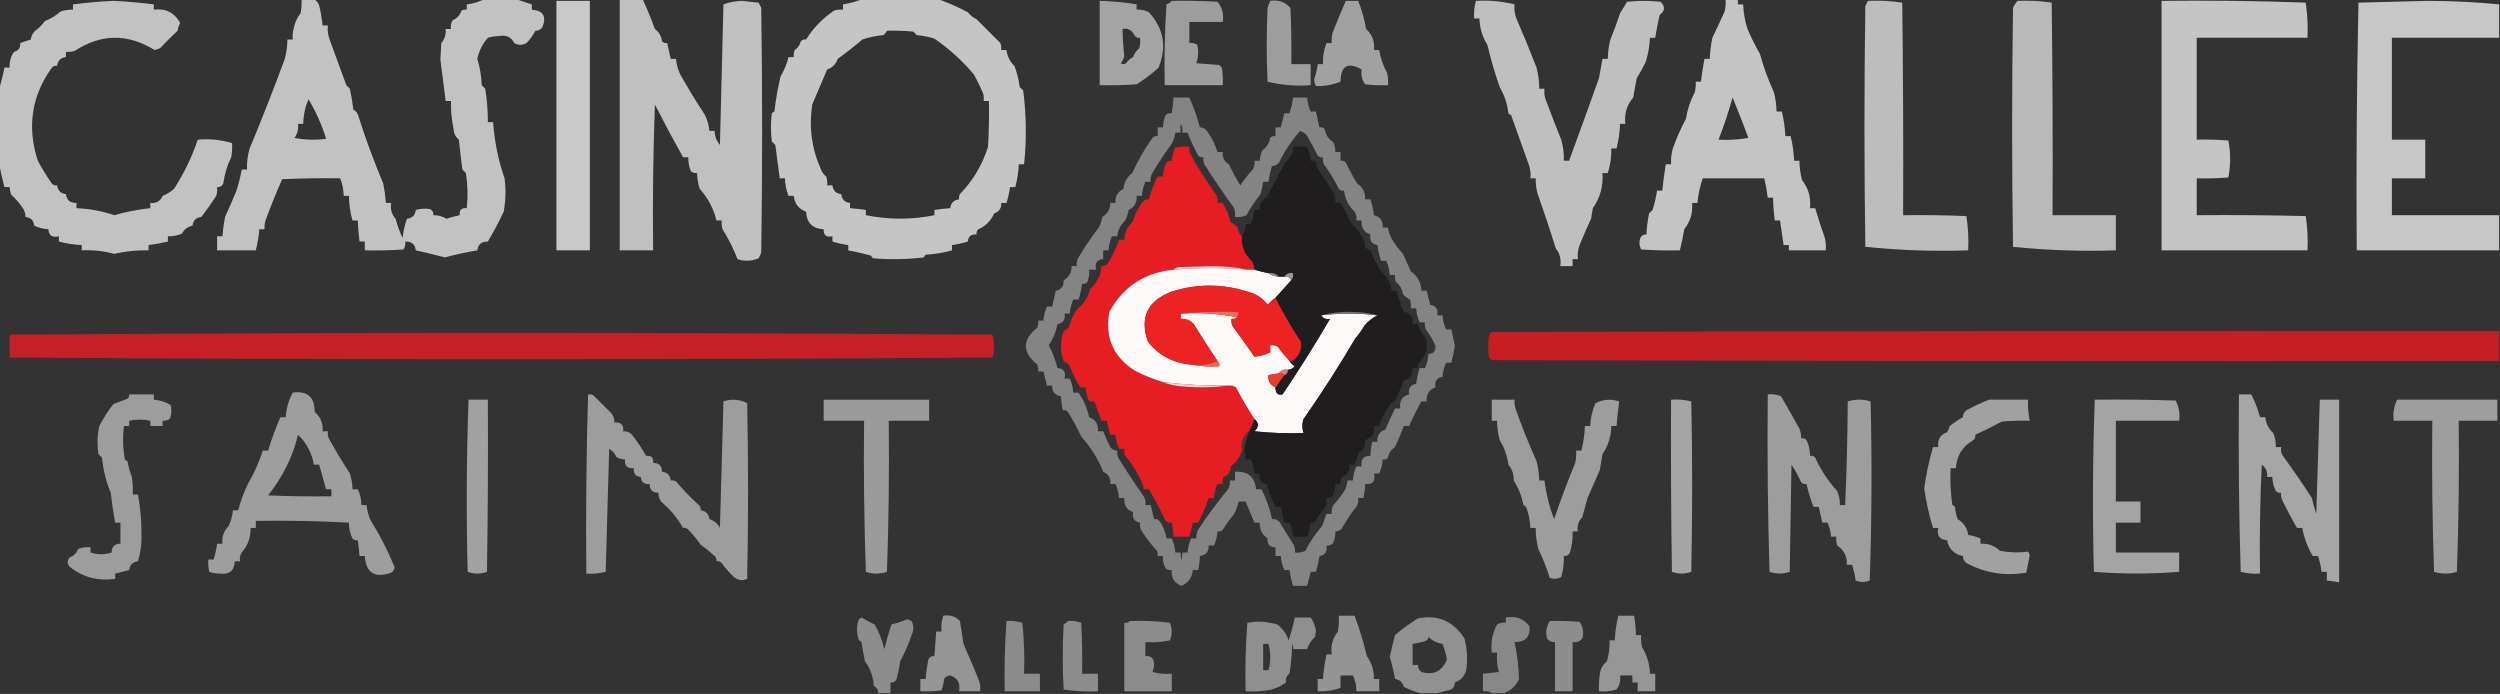 <svg width="1052" height="292" viewBox="0 0 1052 292" fill="none" xmlns="http://www.w3.org/2000/svg">
<rect x="0" y="0" width="1052" height="292" fill="#333333" stroke="none"/>
<g clip-path="url(#clip0_40007528_2)">
<path opacity="0.702" fill-rule="evenodd" clip-rule="evenodd" d="M126.876 -0.367C128.602 -0.367 130.328 -0.367 132.054 -0.367C133.112 0.176 133.851 1.038 134.274 2.22C134.968 5.023 135.46 7.857 135.753 10.721C136.493 10.721 137.233 10.721 137.973 10.721C137.741 12.752 137.988 14.723 138.713 16.635C141.028 23.076 143.371 29.483 145.741 35.856C146.234 36.348 146.727 36.841 147.22 37.334C147.851 40.268 148.344 43.225 148.7 46.205C149.557 46.573 150.173 47.189 150.549 48.053C153.721 58.066 157.297 67.799 161.277 77.253C161.809 79.948 162.178 82.658 162.386 85.385C163.126 85.385 163.866 85.385 164.606 85.385C164.174 87.96 164.79 90.177 166.455 92.038C167.197 94.872 168.183 97.583 169.414 100.17C169.69 97.347 170.307 94.636 171.264 92.038C173.483 91.792 174.717 90.559 174.963 88.342C176.917 87.778 178.89 87.654 180.881 87.972C181.971 88.497 182.465 89.359 182.361 90.559C184.381 90.539 186.23 91.032 187.91 92.038C189.738 91.43 191.588 90.937 193.458 90.559C193.212 88.342 194.198 87.356 196.417 87.602C196.951 82.707 196.827 77.779 196.047 72.818C195.554 72.325 195.061 71.832 194.568 71.339C194.02 67.156 193.528 62.968 193.088 58.772C191.692 57.644 190.952 56.165 190.869 54.337C190.059 50.434 189.689 46.491 189.759 42.509C189.019 42.509 188.279 42.509 187.54 42.509C186.799 36.717 186.059 30.927 185.32 25.137C185.444 22.796 185.567 20.455 185.69 18.114C187.122 16.408 187.739 14.437 187.54 12.2C188.279 12.2 189.019 12.2 189.759 12.2C189.548 10.878 189.795 9.646 190.499 8.504C192.346 7.707 193.579 6.351 194.198 4.438C194.899 4.081 195.639 3.958 196.417 4.068C196.417 3.329 196.417 2.59 196.417 1.851C199.074 1.522 201.54 0.783 203.815 -0.367C208.254 -0.367 212.693 -0.367 217.132 -0.367C219.296 0.353 221.515 1.093 223.79 1.851C223.79 2.59 223.79 3.329 223.79 4.068C228.596 4.448 230.075 6.912 228.229 11.461C227.471 12.461 226.485 12.954 225.27 12.939C224.337 14.795 223.104 16.52 221.571 18.114C219.845 19.099 218.118 19.099 216.392 18.114C215.105 15.59 213.008 14.605 210.104 15.157C208.458 15.205 206.854 15.451 205.295 15.896C203.047 18.416 201.568 21.373 200.856 24.767C201.955 28.319 202.572 32.015 202.706 35.856C203.199 36.348 203.692 36.841 204.185 37.334C204.934 41.988 205.304 46.67 205.295 51.38C206.035 51.38 206.775 51.38 207.514 51.38C208.074 59.545 209.677 67.431 212.323 75.035C212.938 79.736 212.814 84.418 211.953 89.081C209.916 93.401 207.696 97.59 205.295 101.648C202.676 101.557 201.196 102.789 200.856 105.344C196.261 106.112 191.699 107.098 187.17 108.301C183.111 107.226 179.042 106.24 174.963 105.344C174.623 102.789 173.143 101.557 170.524 101.648C170.682 102.863 170.435 103.972 169.784 104.975C164.365 105.344 158.94 105.467 153.509 105.344C153.509 104.112 153.509 102.88 153.509 101.648C152.769 101.648 152.029 101.648 151.289 101.648C150.904 98.705 150.657 95.748 150.549 92.777C149.81 92.777 149.07 92.777 148.33 92.777C147.363 89.402 146.87 85.952 146.85 82.428C146.111 82.428 145.371 82.428 144.631 82.428C144.575 79.86 144.082 77.397 143.151 75.035C135.01 74.912 126.872 75.035 118.738 75.405C116.274 80.991 113.931 86.781 111.71 92.777C111.344 93.985 111.222 95.217 111.34 96.473C110.6 96.473 109.86 96.473 109.121 96.473C108.893 99.484 108.399 102.441 107.641 105.344C102.216 105.344 96.79 105.344 91.365 105.344C91.365 103.373 91.365 101.402 91.365 99.43C92.105 99.43 92.845 99.43 93.585 99.43C93.793 96.704 94.162 93.993 94.694 91.299C96.393 87.63 97.996 83.934 99.503 80.21C100.448 77.28 101.188 74.323 101.722 71.339C102.462 71.339 103.202 71.339 103.942 71.339C103.826 68.322 104.196 65.365 105.052 62.468C110.258 49.99 115.191 37.423 119.848 24.767C120.54 22.096 120.91 19.385 120.957 16.635C121.697 16.635 122.437 16.635 123.177 16.635C123.057 15.137 123.18 13.658 123.547 12.2C123.994 9.681 124.98 7.463 126.506 5.547C126.874 3.591 126.997 1.619 126.876 -0.367ZM129.835 41.77C132.925 46.94 135.391 52.485 137.233 58.402C132.773 59.016 128.335 58.893 123.917 58.033C125.191 56.283 125.685 54.311 125.396 52.119C126.136 52.119 126.876 52.119 127.616 52.119C127.658 48.501 128.398 45.051 129.835 41.77Z" fill="#FEFFFE"/>
<path opacity="0.691" fill-rule="evenodd" clip-rule="evenodd" d="M260.78 -0.367C263.986 -0.367 267.192 -0.367 270.398 -0.367C272.285 3.696 274.012 7.885 275.576 12.2C277.316 13.44 278.303 15.165 278.536 17.375C279.146 18.029 279.886 18.276 280.755 18.114C281.248 20.331 281.741 22.549 282.235 24.767C282.974 24.767 283.714 24.767 284.454 24.767C284.664 27.082 285.28 29.3 286.303 31.42C289.559 37.183 293.011 42.85 296.661 48.423C297.684 50.543 298.3 52.761 298.51 55.076C299.25 55.076 299.99 55.076 300.73 55.076C300.742 57.311 301.482 59.282 302.949 60.99C303.442 41.277 303.935 21.564 304.429 1.851C306.875 0.927 309.464 0.434 312.197 0.372C314.54 0.618 316.882 0.865 319.225 1.111C319.595 1.851 319.965 2.59 320.334 3.329C320.828 37.581 320.828 71.832 320.334 106.083C320.106 107.019 319.736 107.882 319.225 108.671C316.294 109.925 313.334 110.048 310.347 109.04C308.679 104.721 306.583 100.532 304.059 96.473C303.693 95.265 303.57 94.033 303.689 92.777C302.949 92.777 302.209 92.777 301.469 92.777C300.278 87.758 297.935 83.323 294.441 79.471C293.736 77.303 293.366 75.086 293.332 72.818C292.354 72.943 291.49 72.697 290.742 72.078C289.944 70.184 289.574 68.213 289.633 66.165C288.893 66.165 288.153 66.165 287.413 66.165C283.328 58.845 279.382 51.453 275.576 43.987C274.837 64.434 274.59 84.886 274.837 105.344C270.151 105.344 265.465 105.344 260.78 105.344C260.78 70.107 260.78 34.87 260.78 -0.367Z" fill="#FEFFFE"/>
<path opacity="0.713" fill-rule="evenodd" clip-rule="evenodd" d="M362.873 -0.367C373.477 -0.367 384.081 -0.367 394.685 -0.367C399.016 1.147 403.208 2.995 407.261 5.177C408.281 6.444 409.514 7.429 410.96 8.134C414.298 11.468 417.627 14.795 420.948 18.114C421.31 19.07 421.434 20.055 421.318 21.071C422.058 21.071 422.797 21.071 423.537 21.071C423.863 23.694 424.973 25.912 426.866 27.724C427.957 30.561 428.697 33.518 429.086 36.595C429.579 37.088 430.072 37.581 430.565 38.073C431.893 48.41 432.017 58.759 430.935 69.121C430.195 69.121 429.456 69.121 428.716 69.121C428.575 72.391 428.082 75.594 427.236 78.732C426.496 78.732 425.757 78.732 425.017 78.732C424.7 80.997 424.207 83.214 423.537 85.385C422.797 85.385 422.058 85.385 421.318 85.385C421.444 87.594 420.458 89.072 418.358 89.82C416.943 92.943 414.724 95.16 411.7 96.473C411.045 97.083 410.798 97.822 410.96 98.691C408.676 98.467 407.443 99.453 407.261 101.648C405.089 102.318 402.87 102.81 400.603 103.126C400.603 103.866 400.603 104.605 400.603 105.344C397.043 106.359 393.344 106.976 389.506 107.192C389.168 107.498 388.921 107.868 388.766 108.301C381.628 109.162 374.476 109.286 367.312 108.671C366.974 108.365 366.727 107.995 366.572 107.562C363.37 106.7 360.165 105.961 356.955 105.344C356.955 104.605 356.955 103.866 356.955 103.126C354.688 102.81 352.469 102.318 350.297 101.648C350.297 100.909 350.297 100.17 350.297 99.43C347.744 99.98 346.512 98.994 346.598 96.473C341.912 96.227 339.446 93.763 339.2 89.081C336.106 87.957 334.38 85.74 334.021 82.428C333.281 82.428 332.541 82.428 331.802 82.428C330.871 80.067 330.378 77.603 330.322 75.035C329.582 75.035 328.842 75.035 328.103 75.035C327.467 70.369 326.851 65.687 326.253 60.99C325.76 60.497 325.267 60.004 324.773 59.511C324.28 55.569 324.28 51.626 324.773 47.683C325.08 47.345 325.45 47.099 325.883 46.944C326.438 41.954 327.301 37.026 328.472 32.159C329.993 29.583 331.103 26.873 331.802 24.028C332.541 24.028 333.281 24.028 334.021 24.028C333.905 23.012 334.028 22.027 334.391 21.071C335.749 20.206 336.612 18.974 336.98 17.375C337.59 16.72 338.33 16.474 339.2 16.635C342.215 11.761 346.161 7.695 351.036 4.438C352.245 4.073 353.479 3.95 354.735 4.068C354.735 3.329 354.735 2.59 354.735 1.851C357.596 1.387 360.308 0.648 362.873 -0.367ZM373.231 12.939C376.938 12.816 380.637 12.94 384.328 13.309C384.821 13.802 385.314 14.294 385.807 14.787C388.333 15.007 390.799 15.499 393.205 16.266C399.471 20.556 405.019 25.608 409.851 31.42C411.037 33.571 412.147 35.788 413.18 38.073C413.895 39.475 414.141 40.953 413.92 42.509C414.659 42.509 415.399 42.509 416.139 42.509C416.262 48.92 416.139 55.327 415.769 61.729C413.426 69.264 409.481 75.917 403.932 81.689C403.575 82.389 403.452 83.129 403.562 83.906C401.343 84.152 400.11 85.385 399.863 87.602C397.631 87.753 395.411 87.999 393.205 88.342C393.205 89.081 393.205 89.82 393.205 90.559C383.608 92.49 373.991 92.49 364.353 90.559C364.353 89.82 364.353 89.081 364.353 88.342C362.147 87.999 359.927 87.753 357.695 87.602C357.695 86.863 357.695 86.124 357.695 85.385C355.475 85.138 354.242 83.906 353.996 81.689C351.776 81.442 350.543 80.21 350.297 77.992C349.557 77.992 348.817 77.992 348.077 77.992C348.196 76.736 348.073 75.504 347.707 74.296C346.683 73.519 345.943 72.534 345.488 71.339C341.573 62.686 340.34 53.568 341.789 43.987C343.888 39.02 345.985 34.092 348.077 29.202C350.231 28.53 351.71 27.051 352.516 24.767C356.131 22.165 359.584 19.454 362.873 16.635C365.747 15.644 368.706 15.028 371.751 14.787C372.403 14.264 372.895 13.648 373.231 12.939Z" fill="#FEFFFE"/>
<path opacity="0.71" fill-rule="evenodd" clip-rule="evenodd" d="M726.117 -0.367C727.843 -0.367 729.569 -0.367 731.295 -0.367C731.295 0.372 731.295 1.111 731.295 1.851C732.035 1.851 732.775 1.851 733.515 1.851C733.657 5.376 734.273 8.826 735.364 12.2C736.842 15.754 738.568 19.203 740.543 22.549C742.06 28.118 744.035 33.539 746.461 38.813C747.157 41.484 747.527 44.194 747.571 46.944C748.311 46.944 749.051 46.944 749.79 46.944C750.634 50.295 751.129 53.745 751.27 57.294C752.01 57.294 752.75 57.294 753.489 57.294C754.333 60.644 754.829 64.094 754.969 67.643C755.709 67.643 756.449 67.643 757.188 67.643C757.233 70.393 757.603 73.103 758.298 75.775C761.006 79.212 762.116 83.154 761.627 87.602C762.367 87.602 763.107 87.602 763.847 87.602C765.06 91.803 766.421 95.992 767.916 100.17C768.286 101.877 768.404 103.602 768.286 105.344C763.107 105.344 757.928 105.344 752.75 105.344C752.75 104.605 752.75 103.866 752.75 103.126C752.01 103.126 751.27 103.126 750.53 103.126C750.035 99.677 749.546 96.227 749.051 92.777C748.311 92.777 747.571 92.777 746.831 92.777C746.402 89.591 746.158 86.388 746.091 83.167C745.352 83.167 744.612 83.167 743.872 83.167C743.532 80.423 743.036 77.712 742.392 75.035C733.761 75.035 725.131 75.035 716.499 75.035C715.349 78.347 714.609 81.796 714.28 85.385C713.54 85.385 712.8 85.385 712.06 85.385C712.181 87.127 712.058 88.852 711.691 90.559C711.123 92.762 710.137 94.733 708.731 96.473C708.239 99.511 707.623 102.468 706.882 105.344C701.451 105.467 696.026 105.344 690.606 104.975C689.799 103.449 689.676 101.847 690.236 100.17C690.762 99.081 691.624 98.588 692.826 98.691C692.953 95.709 693.323 92.752 693.935 89.82C694.429 89.327 694.921 88.835 695.415 88.342C696.257 85.665 696.874 82.954 697.264 80.21C698.004 80.21 698.744 80.21 699.484 80.21C699.859 76.495 700.352 72.798 700.963 69.121C701.703 69.121 702.443 69.121 703.183 69.121C703.082 66.866 703.329 64.648 703.923 62.468C705.498 58.095 707.348 53.906 709.471 49.901C710.084 45.972 711.318 42.276 713.17 38.813C713.536 37.354 713.66 35.876 713.54 34.377C714.28 34.377 715.02 34.377 715.76 34.377C716.135 31.154 716.627 27.951 717.239 24.767C717.979 24.767 718.719 24.767 719.459 24.767C719.586 21.785 719.956 18.828 720.568 15.896C722.359 12.165 724.085 8.468 725.747 4.808C726.115 3.1 726.237 1.375 726.117 -0.367ZM729.076 41.03C731.343 46.571 733.562 52.238 735.734 58.033C731.571 58.769 727.379 59.015 723.158 58.772C725.427 52.953 727.4 47.039 729.076 41.03Z" fill="#FEFFFE"/>
<path opacity="0.702" fill-rule="evenodd" clip-rule="evenodd" d="M-0.37 69.117C-0.37 58.521 -0.37 47.925 -0.37 37.329C0.544 34.492 1.284 31.535 1.849 28.458C2.589 28.458 3.329 28.458 4.069 28.458C3.894 25.997 4.51 23.779 5.918 21.805C7.809 21.274 8.672 20.041 8.508 18.109C9.987 17.616 11.467 17.123 12.946 16.631C13.116 15.201 13.732 13.969 14.796 12.934C16.399 11.825 17.755 10.47 18.865 8.868C21.358 7.874 23.577 6.518 25.523 4.803C27.211 4.268 28.938 4.021 30.702 4.063C30.702 3.324 30.702 2.585 30.702 1.846C36.337 1.125 42.009 0.632 47.717 0.367C53.425 0.632 59.097 1.125 64.733 1.846C64.733 2.585 64.733 3.324 64.733 4.063C69.661 3.441 73.36 5.289 75.83 9.608C75.292 10.642 74.922 11.751 74.72 12.934C72.143 15.329 69.677 17.793 67.322 20.327C66.582 20.573 65.842 20.82 65.103 21.066C53.697 14.044 42.477 14.167 31.441 21.436C30.233 21.8 29 21.924 27.742 21.805C27.742 22.544 27.742 23.284 27.742 24.023C25.523 24.269 24.29 25.501 24.043 27.719C23.174 27.557 22.434 27.804 21.824 28.458C13.282 40.378 11.309 53.438 15.906 67.638C17.682 70.937 19.654 74.14 21.824 77.248C22.434 77.903 23.174 78.149 24.043 77.987C24.29 80.205 25.523 81.438 27.742 81.684C28.083 84.239 29.562 85.471 32.181 85.38C32.181 86.119 32.181 86.858 32.181 87.598C37.755 87.839 43.057 88.825 48.087 90.555C52.919 89.152 57.975 88.166 63.253 87.598C63.253 86.858 63.253 86.119 63.253 85.38C65.737 85.671 67.463 84.686 68.432 82.423C70.22 81.715 71.823 80.729 73.24 79.466C77.432 72.95 80.761 66.05 83.228 58.767C88.25 58.323 93.059 58.816 97.654 60.246C97.786 62.203 97.663 64.174 97.284 66.16C95.6 69.578 94.49 73.274 93.955 77.248C93.43 78.337 92.567 78.83 91.365 78.727C91.484 79.983 91.361 81.215 90.996 82.423C88.998 85.515 86.902 88.472 84.707 91.294C82.488 91.54 81.255 92.772 81.008 94.99C79.027 95.36 77.547 96.469 76.569 98.317C74.673 99.114 72.701 99.484 70.651 99.425C70.651 100.165 70.651 100.904 70.651 101.643C67.972 102.288 65.259 102.781 62.513 103.122C62.513 103.861 62.513 104.6 62.513 105.339C57.631 105.234 52.822 105.727 48.087 106.818C43.671 105.617 39.109 105.124 34.401 105.339C34.401 104.6 34.401 103.861 34.401 103.122C31.129 102.981 27.923 102.488 24.783 101.643C24.783 100.904 24.783 100.165 24.783 99.425C22.016 100.091 20.536 99.106 20.344 96.468C18.251 96.325 16.278 95.832 14.426 94.99C14.179 92.772 12.946 91.54 10.727 91.294C10.733 89.957 10.363 88.725 9.617 87.598C8.27 85.562 6.667 83.714 4.809 82.053C4.329 80.989 4.083 79.88 4.069 78.727C3.329 78.727 2.589 78.727 1.849 78.727C1.039 75.507 0.3 72.303 -0.37 69.117Z" fill="#FEFFFE"/>
<path opacity="0.735" fill-rule="evenodd" clip-rule="evenodd" d="M234.147 0.367C238.833 0.367 243.519 0.367 248.204 0.367C248.204 35.358 248.204 70.349 248.204 105.339C243.519 105.339 238.833 105.339 234.147 105.339C234.147 70.349 234.147 35.358 234.147 0.367Z" fill="#FEFFFE"/>
<path opacity="0.551" fill-rule="evenodd" clip-rule="evenodd" d="M462.747 0.367C467.969 0.488 473.148 0.981 478.283 1.846C478.283 2.585 478.283 3.324 478.283 4.063C480.124 3.914 481.851 4.284 483.462 5.172C489.714 11.966 491.071 19.728 487.53 28.458C484.67 31.064 481.587 33.404 478.283 35.481C473.11 35.85 467.932 35.974 462.747 35.851C462.747 24.023 462.747 12.195 462.747 0.367ZM472.365 12.195C474.648 11.688 476.374 12.674 477.543 15.152C478.153 15.807 478.893 16.053 479.763 15.891C479.882 17.39 479.759 18.868 479.393 20.327C478.165 21.3 477.302 22.532 476.803 24.023C475.574 24.634 474.588 25.496 473.844 26.61C473.104 27.103 472.365 27.103 471.625 26.61C472.313 25.728 472.806 24.742 473.104 23.653C472.679 19.747 472.433 15.928 472.365 12.195Z" fill="#FEFFFE"/>
<path opacity="0.521" fill-rule="evenodd" clip-rule="evenodd" d="M493.079 0.366C499.495 0.243 505.907 0.367 512.314 0.736C514.304 3.132 515.044 5.966 514.533 9.237C509.848 9.237 505.162 9.237 500.477 9.237C500.477 12.194 500.477 15.151 500.477 18.108C501.693 17.95 502.803 18.197 503.806 18.847C504.39 21.502 504.266 24.09 503.436 26.61C506.642 26.856 509.848 27.102 513.054 27.349C513.423 27.718 513.793 28.088 514.163 28.458C514.532 30.91 514.655 33.374 514.533 35.85C506.395 35.85 498.257 35.85 490.12 35.85C489.873 24.504 490.12 13.169 490.859 1.845C491.776 1.518 492.516 1.025 493.079 0.366Z" fill="#FEFFFE"/>
<path opacity="0.522" fill-rule="evenodd" clip-rule="evenodd" d="M534.508 0.369C537.93 -0.222 540.767 0.764 543.016 3.326C543.386 11.208 543.509 19.093 543.386 26.982C546.099 26.982 548.811 26.982 551.524 26.982C551.524 29.939 551.524 32.896 551.524 35.853C545.28 36.308 539.238 35.816 533.398 34.374C532.905 24.025 532.905 13.676 533.398 3.326C533.702 2.291 534.072 1.305 534.508 0.369Z" fill="#FEFFFE"/>
<path opacity="0.541" fill-rule="evenodd" clip-rule="evenodd" d="M566.319 0.367C568.045 0.367 569.772 0.367 571.498 0.367C573.053 4.109 574.163 8.052 574.827 12.195C577.453 14.514 578.562 17.471 578.156 21.066C578.896 21.066 579.636 21.066 580.376 21.066C580.927 24.474 582.037 27.677 583.705 30.676C584.072 32.383 584.195 34.108 584.075 35.851C580.859 35.973 577.654 35.85 574.457 35.481C573.115 33.647 572.623 31.552 572.978 29.198C567.114 25.982 564.155 27.707 564.1 34.372C560.766 35.698 557.314 36.314 553.743 36.22C553.293 35.31 553.047 34.325 553.003 33.263C553.776 31.216 554.269 29.121 554.483 26.98C555.222 26.98 555.962 26.98 556.702 26.98C556.583 23.858 557.076 20.901 558.182 18.109C558.921 18.109 559.661 18.109 560.401 18.109C560.281 16.61 560.405 15.132 560.771 13.674C562.563 9.15 564.413 4.714 566.319 0.367Z" fill="#FEFFFE"/>
<path opacity="0.686" fill-rule="evenodd" clip-rule="evenodd" d="M621.065 0.37C626.61 0.046 632.036 0.539 637.34 1.848C637.109 3.879 637.355 5.85 638.08 7.762C641.041 14.564 643.877 21.463 646.588 28.461C647.339 31.374 647.709 34.331 647.698 37.332C648.437 37.332 649.177 37.332 649.917 37.332C649.689 39.124 649.936 40.849 650.657 42.507C652.677 47.934 654.772 53.355 656.945 58.77C657.8 61.666 658.17 64.623 658.055 67.641C658.795 67.641 659.535 67.641 660.274 67.641C664.544 56.036 668.736 44.455 672.851 32.896C673.346 30.176 673.839 27.466 674.331 24.765C675.07 24.765 675.81 24.765 676.55 24.765C676.597 22.015 676.967 19.304 677.66 16.633C679.154 12.989 680.51 9.293 681.729 5.544C682.674 3.947 683.66 2.346 684.688 0.739C689.373 0.247 694.059 0.247 698.744 0.739C700.826 2.751 700.703 4.599 698.374 6.284C697.651 9.483 697.035 12.687 696.525 15.894C695.785 15.894 695.045 15.894 694.305 15.894C694.163 19.42 693.547 22.87 692.456 26.243C691.299 28.515 690.066 30.733 688.757 32.896C688.184 35.592 687.691 38.303 687.277 41.028C684.575 44.153 683.465 47.849 683.948 52.117C683.208 52.117 682.468 52.117 681.729 52.117C681.589 55.665 681.095 59.115 680.249 62.466C679.509 62.466 678.769 62.466 678.03 62.466C678.139 66.028 677.646 69.478 676.55 72.815C675.81 72.815 675.07 72.815 674.331 72.815C674.688 78.343 673.332 83.27 670.262 87.6C670.015 89.079 669.768 90.557 669.522 92.036C667.833 95.64 666.23 99.336 664.713 103.124C663.988 105.036 663.742 107.007 663.973 109.038C663.234 109.038 662.494 109.038 661.754 109.038C661.754 110.024 661.754 111.01 661.754 111.995C660.028 111.995 658.301 111.995 656.575 111.995C657.006 109.175 656.389 106.71 654.726 104.603C652.253 96.754 649.663 88.992 646.958 81.317C646.428 79.253 646.182 77.158 646.218 75.033C645.478 75.033 644.738 75.033 643.999 75.033C644.23 73.002 643.984 71.031 643.259 69.119C640.793 62.22 638.327 55.32 635.861 48.42C635.427 48.266 635.057 48.019 634.751 47.681C634.298 43.759 633.065 40.063 631.052 36.593C629.05 30.831 627.324 24.917 625.873 18.851C623.777 15.526 622.667 11.83 622.544 7.762C621.805 7.762 621.065 7.762 620.325 7.762C620.142 5.22 620.389 2.756 621.065 0.37Z" fill="#FEFFFE"/>
<path opacity="0.674" fill-rule="evenodd" clip-rule="evenodd" d="M786.041 0.372C790.916 0.142 795.725 0.389 800.467 1.112C800.837 30.927 800.963 60.743 800.837 90.56C809.715 90.436 818.592 90.56 827.47 90.929C828.195 95.668 828.439 100.473 828.21 105.344C813.613 105.823 799.187 105.33 784.931 103.866C784.436 70.107 784.436 36.349 784.931 2.59C785.309 1.831 785.679 1.092 786.041 0.372Z" fill="#FEFFFE"/>
<path opacity="0.658" fill-rule="evenodd" clip-rule="evenodd" d="M848.924 0.372C853.8 0.142 858.608 0.389 863.351 1.112C863.72 30.927 863.846 60.743 863.72 90.56C872.598 90.56 881.476 90.56 890.353 90.56C890.353 95.488 890.353 100.416 890.353 105.344C875.757 105.823 861.331 105.33 847.075 103.866C846.579 70.354 846.579 36.842 847.075 3.329C847.563 2.232 848.185 1.247 848.924 0.372Z" fill="#FEFFFE"/>
<path opacity="0.717" fill-rule="evenodd" clip-rule="evenodd" d="M909.588 0.366C929.814 0.119 950.033 0.366 970.252 1.105C970.962 5.99 971.213 10.918 970.992 15.89C955.456 15.89 939.92 15.89 924.384 15.89C924.384 30.182 924.384 44.474 924.384 58.766C928.83 58.643 933.269 58.766 937.7 59.135C938.684 64.31 938.684 69.485 937.7 74.659C933.269 75.028 928.83 75.152 924.384 75.029C924.384 80.204 924.384 85.378 924.384 90.553C939.676 90.43 954.967 90.553 970.252 90.923C970.977 95.661 971.221 100.466 970.992 105.338C950.521 105.338 930.058 105.338 909.588 105.338C909.588 70.347 909.588 35.356 909.588 0.366Z" fill="#FEFFFE"/>
<path opacity="0.723" fill-rule="evenodd" clip-rule="evenodd" d="M1051.63 1.846C1051.63 6.528 1051.63 11.209 1051.63 15.891C1036.59 15.891 1021.54 15.891 1006.5 15.891C1006.5 30.183 1006.5 44.475 1006.5 58.767C1011.18 58.767 1015.88 58.767 1020.56 58.767C1020.56 64.188 1020.56 69.609 1020.56 75.031C1015.88 75.031 1011.18 75.031 1006.5 75.031C1006.5 80.205 1006.5 85.38 1006.5 90.555C1021.54 90.555 1036.59 90.555 1051.63 90.555C1051.63 95.483 1051.63 100.411 1051.63 105.339C1031.66 105.339 1011.68 105.339 991.706 105.339C991.462 70.564 991.713 35.819 992.445 1.106C1002.19 0.86 1011.92 0.614 1021.67 0.367C1031.82 0.38 1041.81 0.873 1051.63 1.846Z" fill="#FEFFFE"/>
<path opacity="0.397" fill-rule="evenodd" clip-rule="evenodd" d="M493.818 41.031C496.038 41.031 498.257 41.031 500.477 41.031C502.297 45.08 503.776 49.269 504.916 53.598C506.131 53.584 507.117 54.077 507.875 55.077C509.84 57.778 511.319 60.735 512.314 63.948C513.053 63.948 513.793 63.948 514.533 63.948C514.292 66.244 515.155 67.969 517.122 69.122C518.555 72.16 520.158 75.117 521.931 77.993C523.47 75.671 525.197 73.453 527.11 71.34C527.814 70.198 528.06 68.966 527.849 67.644C528.589 67.644 529.329 67.644 530.069 67.644C530.207 66.118 530.577 64.639 531.179 63.209C533.033 61.96 534.143 60.235 534.508 58.034C535.118 57.379 535.858 57.133 536.727 57.294C536.727 56.062 536.727 54.83 536.727 53.598C537.467 53.598 538.207 53.598 538.946 53.598C539.44 51.627 539.933 49.656 540.426 47.684C541.166 47.684 541.906 47.684 542.646 47.684C543.316 45.514 543.808 43.296 544.125 41.031C546.098 41.031 548.07 41.031 550.044 41.031C550.186 43.107 550.68 45.079 551.523 46.945C552.263 46.945 553.003 46.945 553.743 46.945C554.236 49.163 554.729 51.381 555.222 53.598C556.091 53.436 556.831 53.683 557.442 54.338C557.857 56.78 559.09 58.628 561.141 59.882C561.683 61.187 561.93 62.543 561.88 63.948C562.62 63.948 563.36 63.948 564.1 63.948C564.1 65.18 564.1 66.412 564.1 67.644C564.969 67.482 565.709 67.728 566.319 68.383C567.756 71.423 569.359 74.38 571.128 77.254C573.437 78.775 574.547 80.992 574.457 83.907C575.197 83.907 575.937 83.907 576.676 83.907C577.387 86.07 577.88 88.288 578.156 90.56C580.773 91.215 582.006 92.94 581.855 95.735C582.595 95.735 583.335 95.735 584.074 95.735C584.263 97.595 584.88 99.32 585.924 100.91C587.196 103.028 588.676 104.999 590.363 106.824C591.494 109.216 592.604 111.68 593.692 114.216C596.513 116.155 597.992 118.866 598.131 122.348C598.871 122.348 599.61 122.348 600.35 122.348C600.844 124.319 601.336 126.29 601.83 128.262C604.256 128.654 605.242 130.133 604.789 132.697C605.529 132.697 606.269 132.697 607.008 132.697C607.151 134.773 607.645 136.744 608.488 138.611C609.228 138.611 609.968 138.611 610.707 138.611C611.326 140.897 611.819 143.238 612.187 145.634C611.819 148.03 611.326 150.371 610.707 152.657C609.968 152.657 609.228 152.657 608.488 152.657C607.645 154.523 607.151 156.495 607.008 158.57C604.583 158.963 603.596 160.442 604.049 163.006C601.362 163.917 600.13 165.888 600.35 168.92C599.61 168.92 598.871 168.92 598.131 168.92C596.237 172.237 594.51 175.686 592.952 179.269C592.212 179.269 591.473 179.269 590.733 179.269C589.63 182.157 588.398 185.114 587.034 188.14C585.378 189.14 584.392 190.619 584.074 192.576C583.464 193.231 582.724 193.477 581.855 193.315C581.712 195.391 581.219 197.362 580.375 199.229C579.636 199.229 578.896 199.229 578.156 199.229C578.951 202.509 577.718 203.988 574.457 203.664C574.402 205.665 574.155 207.636 573.717 209.578C572.977 209.578 572.238 209.578 571.498 209.578C571.709 210.9 571.462 212.132 570.758 213.274C568.71 215.827 566.86 218.537 565.21 221.406C564.538 222.839 563.428 223.579 561.88 223.624C562.03 225.464 561.66 227.189 560.771 228.798C560.023 229.417 559.159 229.663 558.181 229.538C558.635 232.102 557.648 233.58 555.222 233.973C554.906 236.238 554.413 238.456 553.743 240.626C553.003 240.626 552.263 240.626 551.523 240.626C551.03 242.598 550.537 244.569 550.044 246.54C548.07 246.54 546.098 246.54 544.125 246.54C543.455 244.37 542.962 242.152 542.646 239.887C541.906 239.887 541.166 239.887 540.426 239.887C539.583 238.036 539.09 236.065 538.946 233.973C538.207 233.973 537.467 233.973 536.727 233.973C536.727 232.741 536.727 231.509 536.727 230.277C534.311 230.326 533.201 229.095 533.398 226.581C531.113 224.971 530.003 222.754 530.069 219.927C529.329 219.927 528.589 219.927 527.849 219.927C526.616 216.97 525.384 214.014 524.15 211.057C523.164 211.057 522.177 211.057 521.191 211.057C520.785 212.831 520.169 214.557 519.342 216.231C517.625 218.324 516.022 220.542 514.533 222.884C513.923 223.539 513.183 223.786 512.314 223.624C512.17 225.716 511.677 227.687 510.834 229.538C510.094 229.538 509.354 229.538 508.615 229.538C508.706 232.154 507.473 233.633 504.916 233.973C504.86 235.973 504.614 237.945 504.176 239.887C503.436 239.887 502.696 239.887 501.956 239.887C501.628 243.046 500.025 245.263 497.148 246.54C494.12 245.36 492.764 243.142 493.079 239.887C492.101 240.013 491.237 239.766 490.489 239.148C489.6 237.538 489.23 235.813 489.38 233.973C488.64 233.973 487.9 233.973 487.16 233.973C487.27 233.195 487.148 232.456 486.79 231.755C484.505 229.184 482.409 226.473 480.502 223.624C479.798 222.482 479.551 221.249 479.762 219.927C477.336 219.535 476.35 218.056 476.803 215.492C474.116 214.581 472.884 212.61 473.104 209.578C472.364 209.578 471.624 209.578 470.885 209.578C470.742 207.502 470.248 205.531 469.405 203.664C468.665 203.664 467.925 203.664 467.186 203.664C467.467 201.231 466.481 199.506 464.226 198.489C462.03 193.026 458.948 188.099 454.979 183.705C453.317 180.137 451.468 176.688 449.43 173.355C448.82 172.7 448.08 172.454 447.211 172.616C446.773 170.674 446.527 168.703 446.471 166.702C443.914 166.362 442.681 164.884 442.772 162.267C442.032 162.267 441.292 162.267 440.553 162.267C440.059 160.295 439.567 158.324 439.073 156.353C438.333 156.353 437.593 156.353 436.854 156.353C436.97 155.338 436.846 154.352 436.484 153.396C430.082 148.176 430.082 143.001 436.484 137.872C436.846 136.916 436.97 135.93 436.854 134.915C437.593 134.915 438.333 134.915 439.073 134.915C439.217 132.823 439.71 130.852 440.553 129.001C441.292 129.001 442.032 129.001 442.772 129.001C443.266 126.783 443.758 124.565 444.252 122.348C446.578 121.921 447.688 120.443 447.581 117.912C449.858 116.66 450.968 114.688 450.91 111.998C451.65 111.998 452.39 111.998 453.129 111.998C452.918 110.677 453.165 109.444 453.869 108.302C456.405 103.947 459.242 99.757 462.377 95.735C463.097 94.336 463.59 92.858 463.856 91.3C466.088 89.938 467.198 87.966 467.186 85.386C467.925 85.386 468.665 85.386 469.405 85.386C469.185 82.672 470.294 80.701 472.734 79.472C473.017 76.686 474.25 74.469 476.433 72.819C478.786 67.628 481.623 62.7 484.941 58.034C485.551 57.379 486.291 57.133 487.16 57.294C487.16 56.062 487.16 54.83 487.16 53.598C487.9 53.598 488.64 53.598 489.38 53.598C489.397 51.804 489.767 50.08 490.489 48.424C491.237 47.805 492.101 47.559 493.079 47.684C493.421 45.48 493.668 43.262 493.818 41.031ZM496.778 52.12C497.481 53.169 497.728 54.401 497.518 55.816C498.257 55.816 498.997 55.816 499.737 55.816C500.989 59.163 502.469 62.366 504.176 65.426C504.786 66.081 505.526 66.327 506.395 66.165C506.279 67.181 506.403 68.166 506.765 69.122C510.781 75.431 514.974 81.591 519.342 87.603C519.707 88.811 519.83 90.044 519.712 91.3C521.407 91.489 523.01 91.243 524.52 90.56C526.223 87.43 528.196 84.474 530.439 81.689C530.928 79.98 531.298 78.255 531.548 76.515C532.288 76.515 533.028 76.515 533.768 76.515C534.085 74.25 534.577 72.032 535.247 69.862C536.463 69.876 537.449 69.383 538.207 68.383C540.568 63.558 543.527 59.122 547.084 55.077C548.008 55.476 548.871 55.969 549.674 56.555C551.36 59.444 552.962 62.401 554.482 65.426C555.093 66.081 555.832 66.327 556.702 66.165C556.586 67.181 556.709 68.166 557.072 69.122C559.512 72.389 561.609 75.839 563.36 79.472C563.97 80.127 564.71 80.373 565.579 80.211C565.963 83.708 567.442 86.665 570.018 89.082C570.723 90.224 570.969 91.456 570.758 92.778C571.498 92.778 572.238 92.778 572.977 92.778C572.757 95.81 573.989 97.781 576.676 98.692C576.223 101.256 577.21 102.735 579.636 103.127C579.952 105.392 580.445 107.61 581.115 109.781C581.855 109.781 582.595 109.781 583.335 109.781C584.177 111.632 584.671 113.602 584.814 115.695C585.554 115.695 586.294 115.695 587.034 115.695C586.918 116.71 587.041 117.696 587.404 118.652C589.075 119.942 590.061 121.668 590.363 123.826C591.217 124.745 592.203 125.484 593.322 126.044C593.687 127.252 593.81 128.484 593.692 129.74C594.432 129.74 595.172 129.74 595.911 129.74C596.055 131.832 596.548 133.803 597.391 135.654C598.131 135.654 598.871 135.654 599.61 135.654C599.494 136.669 599.618 137.655 599.98 138.611C601.677 140.789 603.034 143.13 604.049 145.634C604.154 147.786 603.168 148.895 601.09 148.96C600.946 151.052 600.453 153.023 599.61 154.874C598.871 154.874 598.131 154.874 597.391 154.874C596.721 157.045 596.228 159.262 595.911 161.527C593.486 161.92 592.499 163.398 592.952 165.963C589.983 166.734 588.75 168.705 589.253 171.877C588.513 171.877 587.773 171.877 587.034 171.877C585.621 174.736 584.264 177.693 582.965 180.748C580.487 181.618 579.377 183.342 579.636 185.922C578.896 185.922 578.156 185.922 577.416 185.922C576.978 187.864 576.732 189.836 576.676 191.836C573.728 191.792 572.495 193.27 572.977 196.272C572.238 196.272 571.498 196.272 570.758 196.272C569.915 198.123 569.422 200.094 569.278 202.186C568.539 202.186 567.799 202.186 567.059 202.186C566.87 204.046 566.253 205.771 565.21 207.36C563.957 209.178 562.601 210.903 561.141 212.535C560.436 213.677 560.19 214.91 560.401 216.231C559.661 216.231 558.921 216.231 558.181 216.231C557.582 217.93 556.965 219.655 556.332 221.406C553.539 224.563 551.196 228.013 549.304 231.755C547.901 232.469 546.421 232.716 544.865 232.495C545.076 231.173 544.829 229.94 544.125 228.798C542.202 225.838 540.353 222.881 538.577 219.927C537.755 218.791 536.646 218.299 535.247 218.449C534.319 213.963 532.839 209.773 530.809 205.882C530.069 205.882 529.329 205.882 528.589 205.882C527.991 200.648 525.032 198.183 519.712 198.489C519.712 199.722 519.712 200.953 519.712 202.186C518.972 202.186 518.232 202.186 517.492 202.186C517.703 203.507 517.457 204.74 516.752 205.882C512.249 211.343 508.057 217.01 504.176 222.884C503.577 224.046 503.33 225.278 503.436 226.581C502.696 226.581 501.956 226.581 501.217 226.581C500.374 228.432 499.88 230.402 499.737 232.495C498.997 232.495 498.257 232.495 497.518 232.495C497.271 236.437 497.024 236.437 496.778 232.495C496.038 232.495 495.298 232.495 494.558 232.495C494.416 230.419 493.922 228.447 493.079 226.581C492.339 226.581 491.599 226.581 490.859 226.581C490.451 223.902 489.465 221.438 487.9 219.188C487.29 218.533 486.55 218.287 485.681 218.449C485.187 216.477 484.695 214.507 484.201 212.535C483.461 212.535 482.721 212.535 481.982 212.535C482.192 211.213 481.946 209.981 481.242 208.839C477.518 203.516 473.942 198.095 470.515 192.576C470.152 191.62 470.029 190.634 470.145 189.619C468.929 189.633 467.943 189.14 467.186 188.14C466.072 185.906 465.085 183.688 464.226 181.487C463.487 181.487 462.747 181.487 462.007 181.487C462.227 178.455 460.995 176.485 458.308 175.573C457.459 171.795 455.979 168.345 453.869 165.224C453.129 165.224 452.39 165.224 451.65 165.224C451.507 163.148 451.013 161.176 450.17 159.31C449.43 159.31 448.691 159.31 447.951 159.31C448.617 156.544 447.631 155.066 444.991 154.874C444.149 151.517 442.916 148.314 441.292 145.264C443.129 142.617 444.361 139.66 444.991 136.393C447.417 136.001 448.404 134.522 447.951 131.958C448.691 131.958 449.43 131.958 450.17 131.958C450.313 129.882 450.806 127.91 451.65 126.044C452.39 126.044 453.129 126.044 453.869 126.044C454.539 123.873 455.032 121.656 455.349 119.391C456.218 119.553 456.958 119.306 457.568 118.652C458.215 116.99 458.462 115.266 458.308 113.477C459.294 113.477 460.281 113.477 461.267 113.477C460.601 110.711 461.587 109.233 464.226 109.041C464.226 107.809 464.226 106.577 464.226 105.345C464.966 105.345 465.706 105.345 466.446 105.345C466.589 103.269 467.082 101.298 467.925 99.431C468.665 99.431 469.405 99.431 470.145 99.431C470.389 96.828 471.499 94.611 473.474 92.778C474.194 91.379 474.687 89.901 474.954 88.343C477.399 87.155 478.508 85.184 478.283 82.429C479.022 82.429 479.762 82.429 480.502 82.429C480.645 80.353 481.138 78.381 481.982 76.515C482.721 76.515 483.461 76.515 484.201 76.515C483.99 75.193 484.237 73.961 484.941 72.819C487.317 68.703 489.906 64.76 492.709 60.991C493.754 59.4 494.37 57.675 494.558 55.816C495.298 55.816 496.038 55.816 496.778 55.816C496.778 54.584 496.778 53.352 496.778 52.12Z" fill="#FEFFFE"/>
<path opacity="0.962" fill-rule="evenodd" clip-rule="evenodd" d="M522.67 99.426C522.267 103.41 523.623 106.859 526.739 109.775C527.486 110.903 527.856 112.135 527.849 113.472C526.863 113.472 525.876 113.472 524.89 113.472C519.514 112.328 513.966 111.835 508.244 111.993C504.175 112.117 500.106 112.239 496.038 112.363C495.122 112.534 494.383 112.904 493.818 113.472C481.648 114.679 472.647 120.593 466.815 131.213C464.849 141.938 468.424 150.193 477.542 155.978C481.391 157.955 485.336 159.556 489.379 160.783C491.897 161.836 494.61 162.452 497.517 162.631C504.059 163.24 510.471 163.117 516.752 162.262C517.968 162.103 519.078 162.35 520.081 163.001C522.491 167.574 525.08 172.01 527.849 176.307C527.3 178.14 526.56 179.865 525.63 181.482C523.034 183.507 522.047 186.217 522.67 189.613C521.796 192.295 520.194 194.512 517.862 196.267C517.931 198.485 516.945 199.964 514.902 200.702C514.54 201.658 514.416 202.644 514.533 203.659C513.793 203.659 513.053 203.659 512.313 203.659C511.47 205.526 510.976 207.497 510.834 209.573C510.094 209.573 509.354 209.573 508.614 209.573C507.426 213.2 505.946 216.649 504.175 219.922C503.436 219.922 502.696 219.922 501.956 219.922C501.462 221.894 500.97 223.865 500.476 225.836C498.257 225.836 496.038 225.836 493.818 225.836C493.763 223.836 493.516 221.864 493.078 219.922C492.1 220.048 491.237 219.802 490.489 219.183C488.304 214.567 485.962 210.132 483.461 205.877C482.721 205.877 481.981 205.877 481.241 205.877C481.054 204.018 480.437 202.293 479.392 200.702C477.795 197.516 475.822 194.559 473.474 191.831C473.111 190.875 472.987 189.889 473.104 188.874C472.364 188.874 471.624 188.874 470.884 188.874C470.041 187.008 469.547 185.036 469.405 182.96C468.665 182.96 467.925 182.96 467.185 182.96C466.692 180.989 466.199 179.018 465.706 177.046C464.966 177.046 464.226 177.046 463.486 177.046C462.451 174.329 461.465 171.619 460.527 168.915C459.787 168.915 459.047 168.915 458.308 168.915C457.464 167.048 456.971 165.077 456.828 163.001C456.088 163.001 455.348 163.001 454.609 163.001C452.734 159.994 451.131 156.791 449.8 153.391C449.06 152.898 448.32 152.405 447.58 151.912C446.101 147.723 446.101 143.534 447.58 139.345C448.32 138.852 449.06 138.36 449.8 137.867C450.485 134.835 451.717 132.124 453.499 129.735C456.184 127.734 457.91 125.023 458.677 121.603C461.617 119.077 463.221 115.873 463.486 111.993C465.034 111.948 466.144 111.209 466.815 109.775C468.466 106.986 469.822 104.029 470.884 100.905C471.624 100.905 472.364 100.905 473.104 100.905C473.249 97.782 474.481 95.195 476.803 93.142C477.568 89.93 479.048 87.096 481.241 84.641C481.852 83.986 482.592 83.74 483.461 83.902C484.276 80.462 485.509 77.258 487.16 74.292C487.9 74.292 488.639 74.292 489.379 74.292C489.415 72.213 489.908 70.241 490.859 68.378C491.469 67.723 492.209 67.477 493.078 67.639C493.285 65.704 493.778 63.855 494.558 62.094C496.515 61.727 498.488 61.603 500.476 61.725C500.36 62.74 500.484 63.726 500.846 64.682C504.047 70.549 507.624 76.217 511.573 81.684C512.278 82.826 512.524 84.059 512.313 85.38C513.053 85.38 513.793 85.38 514.533 85.38C516.015 87.861 517.125 90.572 517.862 93.512C518.98 94.072 519.967 94.811 520.821 95.73C520.894 97.322 521.511 98.553 522.67 99.426Z" fill="#ED1C22"/>
<path fill-rule="evenodd" clip-rule="evenodd" d="M524.89 113.476C514.526 112.538 504.169 112.538 493.818 113.476C494.383 112.908 495.123 112.539 496.038 112.367C500.107 112.244 504.176 112.121 508.245 111.998C513.966 111.839 519.515 112.332 524.89 113.476Z" fill="#F4C6BC"/>
<path fill-rule="evenodd" clip-rule="evenodd" d="M524.891 113.477C525.877 113.477 526.864 113.477 527.85 113.477C529.785 114.062 531.758 114.554 533.768 114.955C535.036 115.871 536.516 116.364 538.207 116.434C538.947 116.434 539.687 116.434 540.427 116.434C541.894 116.18 542.881 116.673 543.386 117.912C541.181 120.316 538.961 122.78 536.728 125.305C535.508 126.154 534.398 127.14 533.399 128.262C531.283 125.411 528.447 123.563 524.891 122.718C514.269 119.348 503.666 119.348 493.079 122.718C482.801 126.62 479.472 133.643 483.092 143.786C487.694 149.598 493.735 152.801 501.217 153.396C505.02 154.126 508.966 154.373 513.054 154.135C513.229 153.181 512.983 152.442 512.314 151.918C508.89 146.876 505.561 141.701 502.327 136.393C500.829 134.772 498.979 134.033 496.778 134.176C496.778 133.437 496.778 132.697 496.778 131.958C504.955 131.483 512.846 131.976 520.452 133.437C519.927 134.105 519.188 134.351 518.233 134.176C518.116 135.191 518.24 136.177 518.602 137.133C521.775 141.38 524.858 145.692 527.85 150.069C530.177 149.895 532.397 149.279 534.508 148.221C534.508 147.236 534.508 146.25 534.508 145.264C535.524 145.148 536.511 145.272 537.467 145.634C539.119 147.849 540.845 149.943 542.646 151.918C543.186 152.813 543.926 153.553 544.865 154.135C544.069 155.026 543.083 155.519 541.906 155.614C540.28 155.333 539.047 155.826 538.207 157.092C536.728 157.338 535.248 157.585 533.768 157.831C533.509 160.28 534.495 162.004 536.728 163.006C536.671 165.421 537.658 166.407 539.687 165.963C546.742 155.496 553.4 144.9 559.662 134.176C557.974 134.488 556.741 133.995 555.963 132.697C563.854 131.712 571.745 131.712 579.636 132.697C577.532 133.717 575.683 135.195 574.088 137.133C573.036 138.987 571.803 140.713 570.389 142.307C563.549 153.942 556.275 165.276 548.565 176.312C547.862 178.254 547.862 180.225 548.565 182.226C541.642 182.472 534.738 182.225 527.85 181.487C529.789 179.655 529.789 177.931 527.85 176.312C525.081 172.015 522.492 167.58 520.082 163.006C519.079 162.356 517.969 162.109 516.753 162.267C507.591 162.382 498.467 161.89 489.38 160.788C485.337 159.561 481.392 157.96 477.543 155.983C468.425 150.198 464.85 141.944 466.816 131.219C472.648 120.598 481.649 114.684 493.819 113.477C504.17 112.539 514.527 112.539 524.891 113.477Z" fill="#FCF9F8"/>
<path fill-rule="evenodd" clip-rule="evenodd" d="M533.768 114.951C535.624 114.621 537.104 115.113 538.206 116.429C536.515 116.359 535.036 115.866 533.768 114.951Z" fill="#8C8889"/>
<path fill-rule="evenodd" clip-rule="evenodd" d="M543.385 117.907C542.88 116.668 541.893 116.175 540.426 116.429C541.204 115.131 542.437 114.638 544.125 114.95C544.323 116.132 544.076 117.118 543.385 117.907Z" fill="#979797"/>
<path fill-rule="evenodd" clip-rule="evenodd" d="M536.727 125.302C539.898 131.631 543.474 137.791 547.454 143.783C547.926 146.664 547.063 149.128 544.865 151.175C544.254 151.83 543.514 152.076 542.645 151.915C540.844 149.94 539.119 147.846 537.467 145.631C536.51 145.269 535.523 145.145 534.507 145.261C534.507 146.247 534.507 147.233 534.507 148.218C532.396 149.276 530.177 149.892 527.849 150.066C524.857 145.689 521.775 141.377 518.602 137.13C518.239 136.174 518.115 135.188 518.232 134.173C519.187 134.348 519.927 134.102 520.451 133.434C521.12 132.909 521.366 132.17 521.191 131.216C512.921 130.973 504.783 131.22 496.777 131.955C496.777 132.694 496.777 133.434 496.777 134.173C498.978 134.03 500.828 134.769 502.326 136.391C505.56 141.698 508.889 146.873 512.313 151.915C508.943 153.35 505.244 153.843 501.216 153.393C493.735 152.798 487.693 149.595 483.091 143.783C479.471 133.64 482.8 126.617 493.078 122.715C503.665 119.345 514.269 119.345 524.89 122.715C528.446 123.56 531.282 125.408 533.398 128.259C534.397 127.137 535.507 126.151 536.727 125.302Z" fill="#ED2222"/>
<path opacity="0.994" fill-rule="evenodd" clip-rule="evenodd" d="M523.411 189.615C523.853 186.864 524.593 184.153 525.63 181.484C526.561 179.867 527.301 178.142 527.849 176.309C529.789 177.927 529.789 179.652 527.849 181.484C534.737 182.221 541.642 182.468 548.564 182.223C547.862 180.221 547.862 178.25 548.564 176.309C556.274 165.273 563.549 153.938 570.388 142.304C571.803 140.709 573.036 138.984 574.087 137.129C575.682 135.192 577.532 133.713 579.636 132.694C575.969 131.712 572.024 131.219 567.799 131.215C563.574 131.219 559.628 131.712 555.962 132.694C556.74 133.992 557.974 134.485 559.661 134.172C553.399 144.896 546.741 155.493 539.686 165.959C537.657 166.404 536.671 165.418 536.727 163.003C537.937 161.295 539.169 159.57 540.426 157.828C541.466 157.478 541.96 156.739 541.906 155.61C543.082 155.515 544.068 155.022 544.865 154.132C543.925 153.549 543.186 152.81 542.646 151.914C543.515 152.076 544.255 151.83 544.865 151.175C547.063 149.127 547.926 146.663 547.454 143.782C543.474 137.791 539.898 131.631 536.727 125.301C538.961 122.777 541.18 120.312 543.385 117.909C544.076 117.119 544.323 116.134 544.125 114.952C542.438 114.639 541.204 115.132 540.426 116.43C539.686 116.43 538.947 116.43 538.207 116.43C537.104 115.115 535.625 114.622 533.768 114.952C531.757 114.55 529.784 114.058 527.849 113.473C527.856 112.137 527.486 110.905 526.74 109.777C523.624 106.861 522.268 103.412 522.671 99.428C523.681 97.882 524.174 96.157 524.15 94.253C524.89 94.253 525.63 94.253 526.37 94.253C527.213 92.387 527.707 90.415 527.849 88.339C528.589 88.339 529.329 88.339 530.069 88.339C529.788 85.906 530.774 84.181 533.028 83.165C535.552 78.17 538.142 73.242 540.796 68.38C543.075 66.75 544.184 64.532 544.125 61.727C546.098 61.727 548.071 61.727 550.044 61.727C550.887 63.593 551.38 65.564 551.523 67.641C552.263 67.641 553.003 67.641 553.743 67.641C553.736 68.977 554.106 70.209 554.852 71.337C556.936 74.869 559.155 78.319 561.511 81.686C561.876 82.894 561.999 84.126 561.88 85.382C562.62 85.382 563.36 85.382 564.1 85.382C565.65 87.891 567.006 90.602 568.169 93.514C570.471 95.544 572.321 97.885 573.717 100.537C574.26 101.842 574.507 103.197 574.457 104.603C575.326 104.441 576.066 104.687 576.676 105.342C577.882 108.494 579.361 111.451 581.115 114.213C583.701 116.278 585.181 118.988 585.554 122.344C586.294 122.344 587.034 122.344 587.774 122.344C588.472 125.465 589.458 128.422 590.733 131.215C593.56 131.718 594.794 133.442 594.432 136.39C595.172 136.39 595.911 136.39 596.651 136.39C597.186 138.691 598.296 140.662 599.98 142.304C601.121 146.458 600.135 149.908 597.021 152.653C596.664 153.354 596.541 154.093 596.651 154.871C595.911 154.871 595.172 154.871 594.432 154.871C594.583 157.666 593.349 159.391 590.733 160.046C589.655 162.702 588.545 165.413 587.404 168.177C586.432 168.778 585.568 169.517 584.814 170.395C582.849 173.097 581.37 176.054 580.376 179.266C579.636 179.266 578.896 179.266 578.156 179.266C578.659 182.438 577.427 184.409 574.457 185.18C574.769 187.514 573.906 189.238 571.868 190.354C571.235 192.105 570.618 193.83 570.018 195.529C569.278 195.529 568.539 195.529 567.799 195.529C568.09 198.011 567.104 199.735 564.84 200.704C564.152 201.583 563.906 202.568 564.1 203.661C563.36 203.661 562.62 203.661 561.88 203.661C562.03 205.501 561.66 207.226 560.771 208.835C560.023 209.454 559.159 209.7 558.181 209.575C558.3 210.831 558.177 212.063 557.812 213.271C556.168 215.056 554.812 217.028 553.743 219.185C553.132 219.84 552.392 220.086 551.523 219.924C551.38 222 550.887 223.971 550.044 225.838C548.071 225.838 546.098 225.838 544.125 225.838C543.982 223.762 543.489 221.791 542.646 219.924C541.906 219.924 541.166 219.924 540.426 219.924C539.933 217.706 539.44 215.489 538.947 213.271C538.207 213.271 537.467 213.271 536.727 213.271C535.073 210.291 533.84 207.088 533.028 203.661C530.602 203.268 529.615 201.79 530.069 199.225C529.329 199.225 528.589 199.225 527.849 199.225C527.707 197.15 527.213 195.178 526.37 193.311C525.63 193.311 524.89 193.311 524.15 193.311C524.25 191.987 524.003 190.755 523.411 189.615Z" fill="#211E1F"/>
<path fill-rule="evenodd" clip-rule="evenodd" d="M496.777 131.954C504.783 131.219 512.921 130.973 521.191 131.215C521.366 132.17 521.12 132.909 520.451 133.433C512.845 131.972 504.954 131.479 496.777 131.954Z" fill="#F26C56"/>
<path fill-rule="evenodd" clip-rule="evenodd" d="M579.636 132.697C571.744 131.712 563.853 131.712 555.962 132.697C559.628 131.716 563.574 131.222 567.799 131.219C572.024 131.222 575.969 131.716 579.636 132.697Z" fill="#727278"/>
<path opacity="0.012" fill-rule="evenodd" clip-rule="evenodd" d="M417.619 140.822C279.801 139.838 141.95 139.838 4.069 140.822C4.378 140.288 4.871 139.919 5.549 139.713C74.227 139.59 142.906 139.467 211.584 139.344C280.511 139.344 349.189 139.837 417.619 140.822Z" fill="#FE0000"/>
<path opacity="0.788" fill-rule="evenodd" clip-rule="evenodd" d="M417.619 140.824C418.605 144.027 418.605 147.231 417.619 150.434C279.801 151.418 141.95 151.418 4.069 150.434C4.069 147.231 4.069 144.027 4.069 140.824C141.95 139.84 279.801 139.84 417.619 140.824Z" fill="#EB1B22"/>
<path opacity="0.791" fill-rule="evenodd" clip-rule="evenodd" d="M1051.63 139.343C1051.63 143.532 1051.63 147.721 1051.63 151.91C910.328 152.034 769.025 151.91 627.723 151.541C627.353 151.171 626.983 150.801 626.613 150.432C626.12 147.229 626.12 144.025 626.613 140.822C626.983 140.452 627.353 140.082 627.723 139.713C769.025 139.343 910.328 139.22 1051.63 139.343Z" fill="#ED191F"/>
<path opacity="0.012" fill-rule="evenodd" clip-rule="evenodd" d="M4.069 150.438C141.95 151.421 279.801 151.421 417.619 150.438C349.189 151.423 280.511 151.916 211.584 151.916C142.906 151.793 74.227 151.67 5.549 151.546C4.871 151.341 4.378 150.971 4.069 150.438Z" fill="#FE0000"/>
<path fill-rule="evenodd" clip-rule="evenodd" d="M512.314 151.914C512.983 152.438 513.229 153.177 513.054 154.132C508.965 154.369 505.019 154.123 501.217 153.393C505.244 153.842 508.943 153.35 512.314 151.914Z" fill="#F8614B"/>
<path fill-rule="evenodd" clip-rule="evenodd" d="M541.906 155.608C541.96 156.737 541.467 157.476 540.426 157.825C539.902 157.157 539.162 156.911 538.207 157.086C539.047 155.82 540.28 155.327 541.906 155.608Z" fill="#D68069"/>
<path fill-rule="evenodd" clip-rule="evenodd" d="M538.207 157.086C539.162 156.911 539.902 157.157 540.426 157.825C539.169 159.568 537.937 161.292 536.727 163C534.495 161.998 533.508 160.273 533.768 157.825C535.248 157.579 536.727 157.332 538.207 157.086Z" fill="#F13A27"/>
<path fill-rule="evenodd" clip-rule="evenodd" d="M489.38 160.781C498.466 161.883 507.59 162.375 516.753 162.26C510.472 163.115 504.06 163.238 497.518 162.629C494.61 162.45 491.897 161.835 489.38 160.781Z" fill="#FECFC8"/>
<path opacity="0.525" fill-rule="evenodd" clip-rule="evenodd" d="M123.177 165.224C129.33 164.345 132.412 167.056 132.425 173.355C134.894 175.45 136.004 178.16 135.754 181.487C136.494 181.487 137.234 181.487 137.973 181.487C137.857 182.502 137.981 183.488 138.343 184.444C141.149 189.516 144.109 194.444 147.221 199.229C147.926 201.396 148.296 203.614 148.331 205.882C149.071 205.882 149.81 205.882 150.55 205.882C151.601 207.923 152.094 210.141 152.03 212.535C152.77 212.535 153.509 212.535 154.249 212.535C154.459 214.85 155.076 217.068 156.099 219.188C159.991 225.441 163.321 231.972 166.086 238.778C165.897 239.758 165.404 240.498 164.606 240.996C157.671 243.404 153.972 241.063 153.509 233.973C152.77 233.973 152.03 233.973 151.29 233.973C151.139 231.742 150.893 229.524 150.55 227.32C149.681 227.482 148.941 227.236 148.331 226.581C147.271 224.486 146.777 222.269 146.851 219.928C133.807 219.219 120.737 218.972 107.642 219.188C107.642 220.174 107.642 221.16 107.642 222.145C106.902 222.145 106.162 222.145 105.422 222.145C105.538 226.139 104.305 229.589 101.723 232.495C101.019 233.637 100.772 234.869 100.983 236.191C100.244 236.191 99.504 236.191 98.764 236.191C98.624 240.143 96.528 241.867 92.476 241.365C90.926 241.339 89.447 241.093 88.037 240.626C87.669 238.919 87.546 237.194 87.667 235.452C88.407 235.452 89.147 235.452 89.886 235.452C90.556 233.281 91.049 231.063 91.366 228.798C92.106 228.798 92.846 228.798 93.585 228.798C93.325 225.875 94.188 223.411 96.175 221.406C97.198 219.286 97.814 217.068 98.024 214.753C98.764 214.753 99.504 214.753 100.244 214.753C101.219 210.847 102.576 207.151 104.312 203.664C106.92 199.159 109.016 194.476 110.601 189.619C111.341 189.619 112.08 189.619 112.82 189.619C114.264 184.832 115.989 180.15 117.999 175.573C118.739 175.573 119.478 175.573 120.218 175.573C120.483 171.833 121.47 168.382 123.177 165.224ZM125.397 182.965C127.227 184.641 128.707 186.612 129.836 188.879C130.978 190.991 131.718 193.208 132.055 195.533C132.795 195.533 133.535 195.533 134.274 195.533C135.235 198.948 136.222 202.398 137.234 205.882C137.973 205.882 138.713 205.882 139.453 205.882C139.453 206.867 139.453 207.853 139.453 208.839C130.572 208.962 121.694 208.839 112.82 208.469C115.814 204.681 118.403 200.616 120.588 196.272C122.682 192.06 124.285 187.624 125.397 182.965Z" fill="#FEFFFE"/>
<path opacity="0.52" fill-rule="evenodd" clip-rule="evenodd" d="M54.376 165.961C57.828 165.961 61.28 165.961 64.733 165.961C64.733 166.7 64.733 167.439 64.733 168.179C67.239 168.392 69.582 169.131 71.761 170.396C72.366 172.412 72.243 174.384 71.391 176.31C70.476 176.862 69.49 177.108 68.432 177.05C68.432 177.789 68.432 178.528 68.432 179.267C66.706 179.267 64.979 179.267 63.253 179.267C63.253 178.528 63.253 177.789 63.253 177.05C60.368 176.409 57.409 176.409 54.376 177.05C54.376 177.789 54.376 178.528 54.376 179.267C53.636 179.267 52.896 179.267 52.156 179.267C51.584 183.927 51.707 188.608 52.526 193.313C52.832 193.651 53.202 193.898 53.636 194.052C54.073 196.373 54.689 198.591 55.485 200.705C55.854 203.157 55.977 205.621 55.855 208.098C56.595 208.098 57.335 208.098 58.075 208.098C59.008 213.443 59.502 218.864 59.554 224.361C59.688 228.459 59.194 232.402 58.075 236.189C55.855 236.435 54.622 237.667 54.376 239.885C52.403 240.378 50.43 240.87 48.457 241.363C48.457 242.103 48.457 242.842 48.457 243.581C41.147 244.598 34.735 242.873 29.222 238.407C28.236 237.174 28.236 235.943 29.222 234.71C30.936 233.974 32.169 232.742 32.921 231.014C34.583 230.368 36.309 230.121 38.1 230.275C38.1 231.014 38.1 231.753 38.1 232.493C41.059 233.478 44.018 233.478 46.977 232.493C46.977 230.029 48.211 228.796 50.676 228.796C50.676 225.839 50.676 222.882 50.676 219.925C49.937 219.925 49.197 219.925 48.457 219.925C47.682 215.769 47.065 211.58 46.608 207.358C44.657 202.658 43.424 197.729 42.909 192.574C42.415 192.081 41.922 191.588 41.429 191.095C40.815 187.13 40.939 183.187 41.799 179.267C43.513 175.95 45.486 172.871 47.717 170.027C49.69 169.288 51.663 168.548 53.636 167.809C54.192 167.313 54.439 166.697 54.376 165.961Z" fill="#FEFFFE"/>
<path opacity="0.521" fill-rule="evenodd" clip-rule="evenodd" d="M247.464 165.961C248.242 165.851 248.982 165.973 249.683 166.331C252.273 168.918 254.862 171.505 257.451 174.093C258.198 175.22 258.568 176.452 258.561 177.789C261.262 177.539 262.495 178.77 262.26 181.485C263.728 181.398 264.96 181.892 265.959 182.963C268.166 185.778 270.138 188.735 271.878 191.834C274.097 191.588 275.083 192.574 274.837 194.791C277.303 194.791 278.536 196.024 278.536 198.488C280.755 198.734 281.988 199.966 282.235 202.184C283.013 202.074 283.753 202.196 284.454 202.553C287.4 206.073 290.606 209.399 294.072 212.533C294.727 213.143 294.973 213.882 294.811 214.751C297.031 214.997 298.264 216.229 298.51 218.447C300.435 219.024 301.914 220.255 302.949 222.143C303.443 204.401 303.935 186.66 304.429 168.918C307.889 167.774 311.218 168.02 314.416 169.657C314.91 194.298 314.91 218.94 314.416 243.581C312.479 244.49 310.629 244.244 308.868 242.842C306.927 241.022 305.201 239.05 303.689 236.928C303.079 236.273 302.339 236.027 301.47 236.189C301.632 235.32 301.385 234.581 300.73 233.971C298.844 232.249 296.872 230.647 294.811 229.166C293.253 226.936 291.527 224.841 289.633 222.882C289.022 222.227 288.283 221.981 287.413 222.143C285.053 217.964 281.97 214.268 278.166 211.055C277.419 209.927 277.05 208.695 277.056 207.358C274.59 207.358 273.357 206.126 273.357 203.662C271.073 203.886 269.84 202.901 269.658 200.705C267.461 200.523 266.475 199.292 266.699 197.009C263.998 197.259 262.765 196.027 263 193.313C261.662 193.319 260.429 192.95 259.301 192.204C258.705 190.746 257.718 189.637 256.342 188.877C255.848 206.126 255.356 223.376 254.862 240.624C252.203 241.309 249.491 241.555 246.724 241.363C246.483 216.175 246.729 191.041 247.464 165.961Z" fill="#FEFFFE"/>
<path opacity="0.519" fill-rule="evenodd" clip-rule="evenodd" d="M743.872 165.957C745.81 165.759 747.66 166.005 749.42 166.696C752.061 171.204 754.651 175.762 757.188 180.372C757.728 181.678 757.98 183.033 757.928 184.438C758.801 184.276 759.541 184.522 760.147 185.177C761.205 187.271 761.701 189.489 761.627 191.83C762.5 191.668 763.24 191.915 763.846 192.57C766.192 197.743 769.269 202.425 773.094 206.615C773.893 208.51 774.263 210.481 774.204 212.529C774.943 212.529 775.683 212.529 776.423 212.529C777.052 199.493 777.422 184.955 777.533 168.914C780.736 167.928 783.947 167.928 787.15 168.914C787.764 194.052 787.646 219.186 786.78 244.316C784.835 245.067 782.859 245.067 780.862 244.316C780.544 242.051 780.055 239.834 779.382 237.663C778.642 237.663 777.903 237.663 777.163 237.663C777.311 234.229 775.957 231.518 773.094 229.532C772.731 228.324 772.606 227.091 772.724 225.835C771.984 225.835 771.244 225.835 770.505 225.835C770.364 223.76 769.868 221.788 769.025 219.921C768.285 219.921 767.545 219.921 766.806 219.921C766.31 217.704 765.822 215.486 765.326 213.268C764.586 213.268 763.846 213.268 763.107 213.268C761.901 210.126 760.917 206.923 760.147 203.658C759.274 203.82 758.535 203.574 757.928 202.919C756.759 200.336 755.405 197.872 753.859 195.526C753.615 210.557 753.363 225.589 753.119 240.62C750.308 241.586 747.467 241.586 744.612 240.62C743.872 215.737 743.628 190.849 743.872 165.957Z" fill="#FEFFFE"/>
<path opacity="0.565" fill-rule="evenodd" clip-rule="evenodd" d="M942.139 165.961C943.863 165.961 945.594 165.961 947.318 165.961C948.879 168.953 950.114 172.156 951.017 175.571C951.757 175.571 952.497 175.571 953.236 175.571C953.517 178.195 954.627 180.412 956.565 182.224C957.364 184.119 957.734 186.09 957.675 188.138C958.415 188.138 959.155 188.138 959.895 188.138C959.68 189.46 959.932 190.692 960.634 191.834C964.896 197.649 968.965 203.563 972.841 209.576C973.315 211.837 973.936 214.055 974.691 216.229C975.208 200.196 975.704 184.179 976.17 168.179C978.885 168.179 981.593 168.179 984.308 168.179C984.308 193.806 984.308 219.432 984.308 245.06C982.599 244.695 980.875 244.449 979.129 244.32C979.129 243.088 979.129 241.857 979.129 240.624C978.39 240.624 977.65 240.624 976.91 240.624C976.636 238.352 976.141 236.134 975.43 233.971C974.691 233.971 973.951 233.971 973.211 233.971C971.066 230.365 969.586 226.423 968.772 222.143C968.032 222.143 967.293 222.143 966.553 222.143C964.333 218.31 962.24 214.367 960.264 210.315C959.902 209.36 959.776 208.373 959.895 207.358C959.022 207.52 958.282 207.274 957.675 206.619C956.721 204.756 956.233 202.785 956.196 200.705C955.456 200.705 954.716 200.705 953.976 200.705C954.235 198.546 953.495 196.821 951.757 195.531C951.017 210.8 950.773 226.078 951.017 241.363C948.25 241.555 945.535 241.309 942.879 240.624C942.139 215.741 941.895 190.853 942.139 165.961Z" fill="#FEFFFE"/>
<path opacity="0.538" fill-rule="evenodd" clip-rule="evenodd" d="M197.157 168.18C199.87 168.18 202.582 168.18 205.295 168.18C205.419 192.329 205.295 216.478 204.925 240.625C202.212 241.611 199.5 241.611 196.787 240.625C196.177 216.424 196.3 192.275 197.157 168.18Z" fill="#FEFFFE"/>
<path opacity="0.511" fill-rule="evenodd" clip-rule="evenodd" d="M346.598 168.18C361.394 168.18 376.19 168.18 390.986 168.18C390.986 171.137 390.986 174.094 390.986 177.051C385.314 177.051 379.642 177.051 373.97 177.051C374.217 198.248 373.97 219.439 373.231 240.625C370.271 241.611 367.312 241.611 364.353 240.625C363.613 219.439 363.367 198.248 363.613 177.051C357.941 177.051 352.27 177.051 346.598 177.051C346.598 174.094 346.598 171.137 346.598 168.18Z" fill="#FEFFFE"/>
<path opacity="0.518" fill-rule="evenodd" clip-rule="evenodd" d="M627.723 168.18C630.928 168.18 634.135 168.18 637.34 168.18C637.222 169.436 637.345 170.668 637.71 171.876C640.358 179.431 643.318 186.823 646.588 194.053C647.28 196.725 647.65 199.435 647.697 202.185C648.437 202.185 649.177 202.185 649.917 202.185C650.629 207.87 651.986 213.292 653.986 218.448C656.633 210.519 659.593 202.634 662.863 194.792C663.231 193.085 663.354 191.36 663.233 189.618C663.973 189.618 664.713 189.618 665.453 189.618C666.299 186.267 666.792 182.817 666.932 179.268C667.672 179.268 668.412 179.268 669.152 179.268C669.291 175.943 670.031 172.74 671.371 169.658C674.568 168.013 677.898 167.766 681.358 168.919C680.895 172.283 680.525 175.733 680.249 179.268C679.509 179.268 678.769 179.268 678.029 179.268C677.966 183.645 676.732 187.587 674.33 191.096C673.96 193.314 673.59 195.532 673.221 197.749C671.495 201.692 669.768 205.635 668.042 209.577C667.302 212.288 666.562 214.998 665.823 217.709C664.193 219.312 663.576 221.283 663.973 223.623C663.233 223.623 662.493 223.623 661.754 223.623C661.869 226.64 661.499 229.597 660.644 232.494C660.119 233.583 659.256 234.076 658.055 233.972C658.17 236.99 657.8 239.947 656.945 242.843C655.418 243.649 653.815 243.773 652.136 243.213C650.861 239.057 649.258 234.991 647.327 231.015C646.577 228.103 646.207 225.146 646.218 222.144C645.478 222.144 644.738 222.144 643.998 222.144C643.884 219.092 643.267 216.135 642.149 213.273C641.843 212.936 641.473 212.689 641.039 212.534C640.316 208.751 638.96 205.301 636.97 202.185C637.039 199.63 636.299 197.412 634.751 195.532C634.244 191.792 633.011 188.342 631.052 185.182C630.359 182.511 629.989 179.801 629.942 177.051C629.202 177.051 628.462 177.051 627.723 177.051C627.723 174.094 627.723 171.137 627.723 168.18Z" fill="#FEFFFE"/>
<path opacity="0.559" fill-rule="evenodd" clip-rule="evenodd" d="M703.183 168.178C706.096 167.961 708.931 168.207 711.691 168.917C712.184 192.819 712.184 216.721 711.691 240.623C708.978 241.609 706.266 241.609 703.553 240.623C703.183 216.476 703.06 192.327 703.183 168.178Z" fill="#FEFFFE"/>
<path opacity="0.539" fill-rule="evenodd" clip-rule="evenodd" d="M837.088 168.18C842.51 168.18 847.94 168.18 853.363 168.18C853.282 171.172 853.533 174.129 854.103 177.051C850.152 176.928 846.202 177.051 842.266 177.42C838.663 179.406 834.964 181.254 831.169 182.964C831.332 183.833 831.088 184.572 830.429 185.182C825.82 187.808 823.357 191.751 823.031 197.01C822.291 197.01 821.552 197.01 820.812 197.01C820.568 202.208 820.812 207.383 821.552 212.534C821.988 212.689 822.358 212.936 822.661 213.273C822.802 215.048 823.172 216.773 823.771 218.448C826.331 219.963 827.81 222.18 828.21 225.101C830.008 225.385 831.731 225.878 833.389 226.58C833.389 227.319 833.389 228.058 833.389 228.797C836.577 228.627 839.292 229.612 841.526 231.754C845.507 232.539 849.45 232.661 853.363 232.124C853.748 232.539 853.999 233.032 854.103 233.602C853.667 236.106 853.178 238.57 852.623 240.995C843.627 242.483 835.245 241.128 827.47 236.929C826.471 236.172 825.976 235.187 825.991 233.972C822.291 233.233 820.072 231.015 819.332 227.319C816.151 227.086 814.916 225.361 815.633 222.144C814.893 222.144 814.154 222.144 813.414 222.144C811.735 216.713 810.506 211.169 809.715 205.511C810.499 199.639 811.727 193.848 813.414 188.139C814.154 188.139 814.893 188.139 815.633 188.139C815.182 185.023 816.417 182.928 819.332 181.856C819.843 181.067 820.213 180.204 820.442 179.268C822.247 177.814 824.097 176.582 825.991 175.572C826.035 174.026 826.775 172.917 828.21 172.246C831.14 170.665 834.099 169.31 837.088 168.18Z" fill="#FEFFFE"/>
<path opacity="0.553" fill-rule="evenodd" clip-rule="evenodd" d="M881.475 168.179C892.824 168.056 904.165 168.179 915.506 168.549C916.897 171.132 917.385 173.965 916.986 177.05C908.108 177.05 899.231 177.05 890.353 177.05C890.353 188.385 890.353 199.72 890.353 211.055C893.808 211.055 897.255 211.055 900.71 211.055C900.71 214.012 900.71 216.969 900.71 219.926C897.255 219.926 893.808 219.926 890.353 219.926C890.353 224.115 890.353 228.304 890.353 232.493C899.231 232.493 908.108 232.493 916.986 232.493C916.986 235.204 916.986 237.914 916.986 240.625C904.994 241.584 893.031 241.584 881.105 240.625C880.491 216.423 880.617 192.275 881.475 168.179Z" fill="#FEFFFE"/>
<path opacity="0.525" fill-rule="evenodd" clip-rule="evenodd" d="M1008.72 168.18C1022.78 168.18 1036.83 168.18 1050.89 168.18C1050.89 171.137 1050.89 174.094 1050.89 177.051C1045.47 177.051 1040.04 177.051 1034.61 177.051C1034.86 198.248 1034.61 219.439 1033.87 240.625C1030.67 241.611 1027.46 241.611 1024.26 240.625C1023.52 219.439 1023.27 198.248 1023.52 177.051C1018.09 177.051 1012.66 177.051 1007.24 177.051C1006.89 173.852 1007.38 170.895 1008.72 168.18Z" fill="#FEFFFE"/>
<path opacity="0.473" fill-rule="evenodd" clip-rule="evenodd" d="M525.631 181.484C524.593 184.154 523.854 186.865 523.411 189.616C523.165 189.616 522.918 189.616 522.671 189.616C522.048 186.22 523.035 183.509 525.631 181.484Z" fill="#5E4037"/>
<path opacity="0.483" fill-rule="evenodd" clip-rule="evenodd" d="M396.905 259.1C399.706 258.593 402.049 259.332 403.933 261.318C404.495 264.511 404.988 267.714 405.412 270.928C407.606 275.836 409.702 280.764 411.701 285.713C412.421 287.371 412.668 289.095 412.44 290.887C409.481 290.887 406.522 290.887 403.563 290.887C404.199 287.491 402.966 285.273 399.864 284.234C398.733 284.256 397.869 284.749 397.274 285.713C397.1 287.386 396.73 288.988 396.165 290.518C393.216 290.887 390.257 291.01 387.287 290.887C387.287 289.163 387.287 287.437 387.287 285.713C388.027 285.713 388.767 285.713 389.507 285.713C389.714 282.986 390.084 280.276 390.616 277.581C391.141 276.492 392.004 275.999 393.206 276.103C393.452 272.653 393.699 269.203 393.945 265.753C394.685 265.753 395.425 265.753 396.165 265.753C395.99 263.455 396.237 261.237 396.905 259.1Z" fill="#FEFFFE"/>
<path opacity="0.473" fill-rule="evenodd" clip-rule="evenodd" d="M563.36 259.102C565.579 259.102 567.799 259.102 570.018 259.102C572.066 264.626 573.792 270.294 575.197 276.104C577.199 278.915 578.185 282.118 578.156 285.714C578.896 285.714 579.636 285.714 580.376 285.714C580.376 287.439 580.376 289.164 580.376 290.889C577.17 290.889 573.964 290.889 570.758 290.889C570.822 288.495 570.329 286.277 569.278 284.236C567.553 284.236 565.826 284.236 564.1 284.236C564.1 285.96 564.1 287.686 564.1 289.41C561.028 290.565 557.823 291.057 554.482 290.889C554.482 289.164 554.482 287.439 554.482 285.714C555.222 285.714 555.962 285.714 556.702 285.714C556.959 282.224 557.453 278.773 558.181 275.365C558.921 275.365 559.661 275.365 560.401 275.365C559.892 271.76 560.755 268.556 562.99 265.755C563.359 263.55 563.482 261.333 563.36 259.102Z" fill="#FEFFFE"/>
<path opacity="0.487" fill-rule="evenodd" clip-rule="evenodd" d="M680.989 259.102C683.208 259.102 685.428 259.102 687.647 259.102C688.101 261.789 688.349 264.499 688.387 267.233C689.127 267.233 689.867 267.233 690.606 267.233C690.486 268.976 690.609 270.7 690.976 272.408C693.073 275.732 694.183 279.428 694.305 283.497C695.045 283.497 695.785 283.497 696.525 283.497C696.525 285.96 696.525 288.425 696.525 290.889C694.059 290.889 691.593 290.889 689.127 290.889C689.127 289.657 689.127 288.425 689.127 287.193C688.387 287.193 687.647 287.193 686.907 287.193C686.907 286.207 686.907 285.221 686.907 284.236C685.181 284.236 683.455 284.236 681.729 284.236C682.017 286.428 681.524 288.399 680.249 290.15C677.832 290.879 675.365 291.125 672.851 290.889C672.729 288.412 672.853 285.949 673.221 283.497C673.523 281.338 674.509 279.613 676.18 278.322C677.036 275.425 677.405 272.469 677.29 269.451C678.03 269.451 678.77 269.451 679.509 269.451C679.649 265.902 680.143 262.453 680.989 259.102Z" fill="#FEFFFE"/>
<path opacity="0.445" fill-rule="evenodd" clip-rule="evenodd" d="M374.71 291.631C372.984 291.631 371.258 291.631 369.532 291.631C369.561 290.257 368.944 289.271 367.682 288.674C367.491 284.809 366.257 281.36 363.983 278.325C363.411 275.629 362.917 272.918 362.504 270.193C362.197 269.855 361.827 269.608 361.394 269.454C360.408 266.497 360.408 263.54 361.394 260.583C361.827 260.428 362.197 260.182 362.504 259.844C364.301 260.927 366.151 261.912 368.052 262.801C369.911 266.03 371.267 269.479 372.121 273.15C372.972 269.717 373.958 266.268 375.08 262.801C377.342 262.248 379.561 261.509 381.739 260.583C382.384 260.757 383.001 261.004 383.588 261.322C384.574 263.294 384.574 265.265 383.588 267.236C382.335 271.05 380.732 274.746 378.779 278.325C378.445 280.821 377.952 283.286 377.3 285.717C376.774 286.806 375.912 287.299 374.71 287.196C374.71 288.674 374.71 290.153 374.71 291.631Z" fill="#FEFFFE"/>
<path opacity="0.452" fill-rule="evenodd" clip-rule="evenodd" d="M544.865 259.844C547.084 259.844 549.304 259.844 551.523 259.844C552.698 261.457 553.438 263.305 553.743 265.388C553.619 266.251 553.496 267.113 553.373 267.975C551.772 269.439 550.662 271.164 550.044 273.15C548.071 273.15 546.098 273.15 544.125 273.15C544.235 272.372 544.113 271.633 543.755 270.932C543.63 275.143 543.26 279.332 542.646 283.499C541.375 284.363 540.882 285.595 541.166 287.196C539.408 288.422 537.435 289.408 535.248 290.153C531.581 290.887 527.882 291.134 524.151 290.892C523.905 281.269 524.151 271.659 524.89 262.061C529.108 261.262 533.3 261.508 537.467 262.801C539.776 264.509 541.379 266.727 542.276 269.454C543.311 266.268 544.173 263.065 544.865 259.844ZM531.549 270.932C532.288 270.932 533.028 270.932 533.768 270.932C534.754 274.629 534.754 278.325 533.768 282.021C533.028 282.021 532.288 282.021 531.549 282.021C531.549 278.325 531.549 274.629 531.549 270.932Z" fill="#FEFFFE"/>
<path opacity="0.459" fill-rule="evenodd" clip-rule="evenodd" d="M604.789 291.632C602.323 291.632 599.857 291.632 597.391 291.632C595.168 291.01 592.949 290.148 590.733 289.045C590.197 287.071 588.964 285.962 587.034 285.718C586.477 282.582 585.737 279.503 584.814 276.478C585.477 273.33 586.216 270.25 587.034 267.237C589.946 264.707 593.151 262.366 596.651 260.214C605.105 258.544 611.64 261.379 616.256 268.716C617.386 273.088 617.633 277.524 616.996 282.022C616.213 284.648 614.61 286.373 612.187 287.197C612.202 288.411 611.709 289.397 610.708 290.154C608.632 290.647 606.659 291.14 604.789 291.632ZM601.09 267.976C602.689 269.617 604.661 270.602 607.009 270.933C607.883 273.17 608.499 275.388 608.858 277.587C606.779 282.512 603.204 284.237 598.131 282.761C597.13 282.004 596.637 281.019 596.651 279.804C595.911 279.804 595.172 279.804 594.432 279.804C594.432 276.847 594.432 273.89 594.432 270.933C596.173 270.683 597.899 270.314 599.611 269.824C600.54 269.516 601.033 268.9 601.09 267.976Z" fill="#FEFFFE"/>
<path opacity="0.417" fill-rule="evenodd" clip-rule="evenodd" d="M632.901 291.634C631.175 291.634 629.448 291.634 627.722 291.634C626.673 290.931 625.44 290.684 624.023 290.894C624.023 288.43 624.023 285.966 624.023 283.502C626.425 283.302 628.644 283.056 630.682 282.763C629.997 280.106 629.75 277.396 629.942 274.631C629.202 274.631 628.462 274.631 627.722 274.631C627.252 270.404 627.992 266.462 629.942 262.803C631.085 262.099 632.318 261.853 633.641 262.064C633.641 261.325 633.641 260.585 633.641 259.846C637.762 259.045 641.091 260.277 643.628 263.542C643.964 268.013 641.867 270.23 637.34 270.196C638.43 275.264 639.046 280.438 639.189 285.72C637.91 288.625 635.813 290.596 632.901 291.634Z" fill="#FEFFFE"/>
<path opacity="0.433" fill-rule="evenodd" clip-rule="evenodd" d="M423.537 261.321C425.815 261.144 428.034 261.39 430.195 262.061C430.934 269.19 431.181 276.335 430.935 283.499C433.155 283.499 435.374 283.499 437.593 283.499C437.593 285.962 437.593 288.427 437.593 290.891C432.661 290.891 427.73 290.891 422.797 290.891C422.565 280.976 422.811 271.119 423.537 261.321Z" fill="#FEFFFE"/>
<path opacity="0.439" fill-rule="evenodd" clip-rule="evenodd" d="M449.431 261.324C451.368 261.126 453.218 261.372 454.979 262.063C455.349 269.205 455.472 276.351 455.349 283.501C457.568 283.501 459.788 283.501 462.007 283.501C462.007 285.965 462.007 288.43 462.007 290.894C457.132 291.124 452.323 290.877 447.581 290.154C447.088 281.037 447.088 271.92 447.581 262.803C448.317 262.384 448.933 261.891 449.431 261.324Z" fill="#FEFFFE"/>
<path opacity="0.437" fill-rule="evenodd" clip-rule="evenodd" d="M475.324 261.321C481.037 261.099 486.709 261.345 492.339 262.06C493.269 264.532 493.269 266.996 492.339 269.453C488.921 270.187 485.47 270.434 481.982 270.192C481.982 272.163 481.982 274.134 481.982 276.106C483.425 275.904 484.535 276.396 485.311 277.584C485.837 279.358 485.714 281.082 484.941 282.759C487.61 283.49 490.323 283.737 493.079 283.498C493.079 285.962 493.079 288.427 493.079 290.891C486.421 290.891 479.763 290.891 473.104 290.891C473.104 281.281 473.104 271.67 473.104 262.06C474.06 262.235 474.799 261.989 475.324 261.321Z" fill="#FEFFFE"/>
<path opacity="0.442" fill-rule="evenodd" clip-rule="evenodd" d="M652.136 261.319C656.335 261.197 660.528 261.32 664.713 261.689C666.195 263.789 666.565 266.13 665.823 268.712C664.786 269.963 663.43 270.456 661.754 270.19C661.754 277.09 661.754 283.99 661.754 290.889C659.288 290.889 656.821 290.889 654.356 290.889C654.356 283.99 654.356 277.09 654.356 270.19C652.957 270.34 651.848 269.848 651.027 268.712C650.314 266.014 650.684 263.55 652.136 261.319Z" fill="#FEFFFE"/>
</g>
<defs>
<clipPath id="clip0_40007528_2">
<rect width="1052" height="292" fill="white"/>
</clipPath>
</defs>
</svg>

